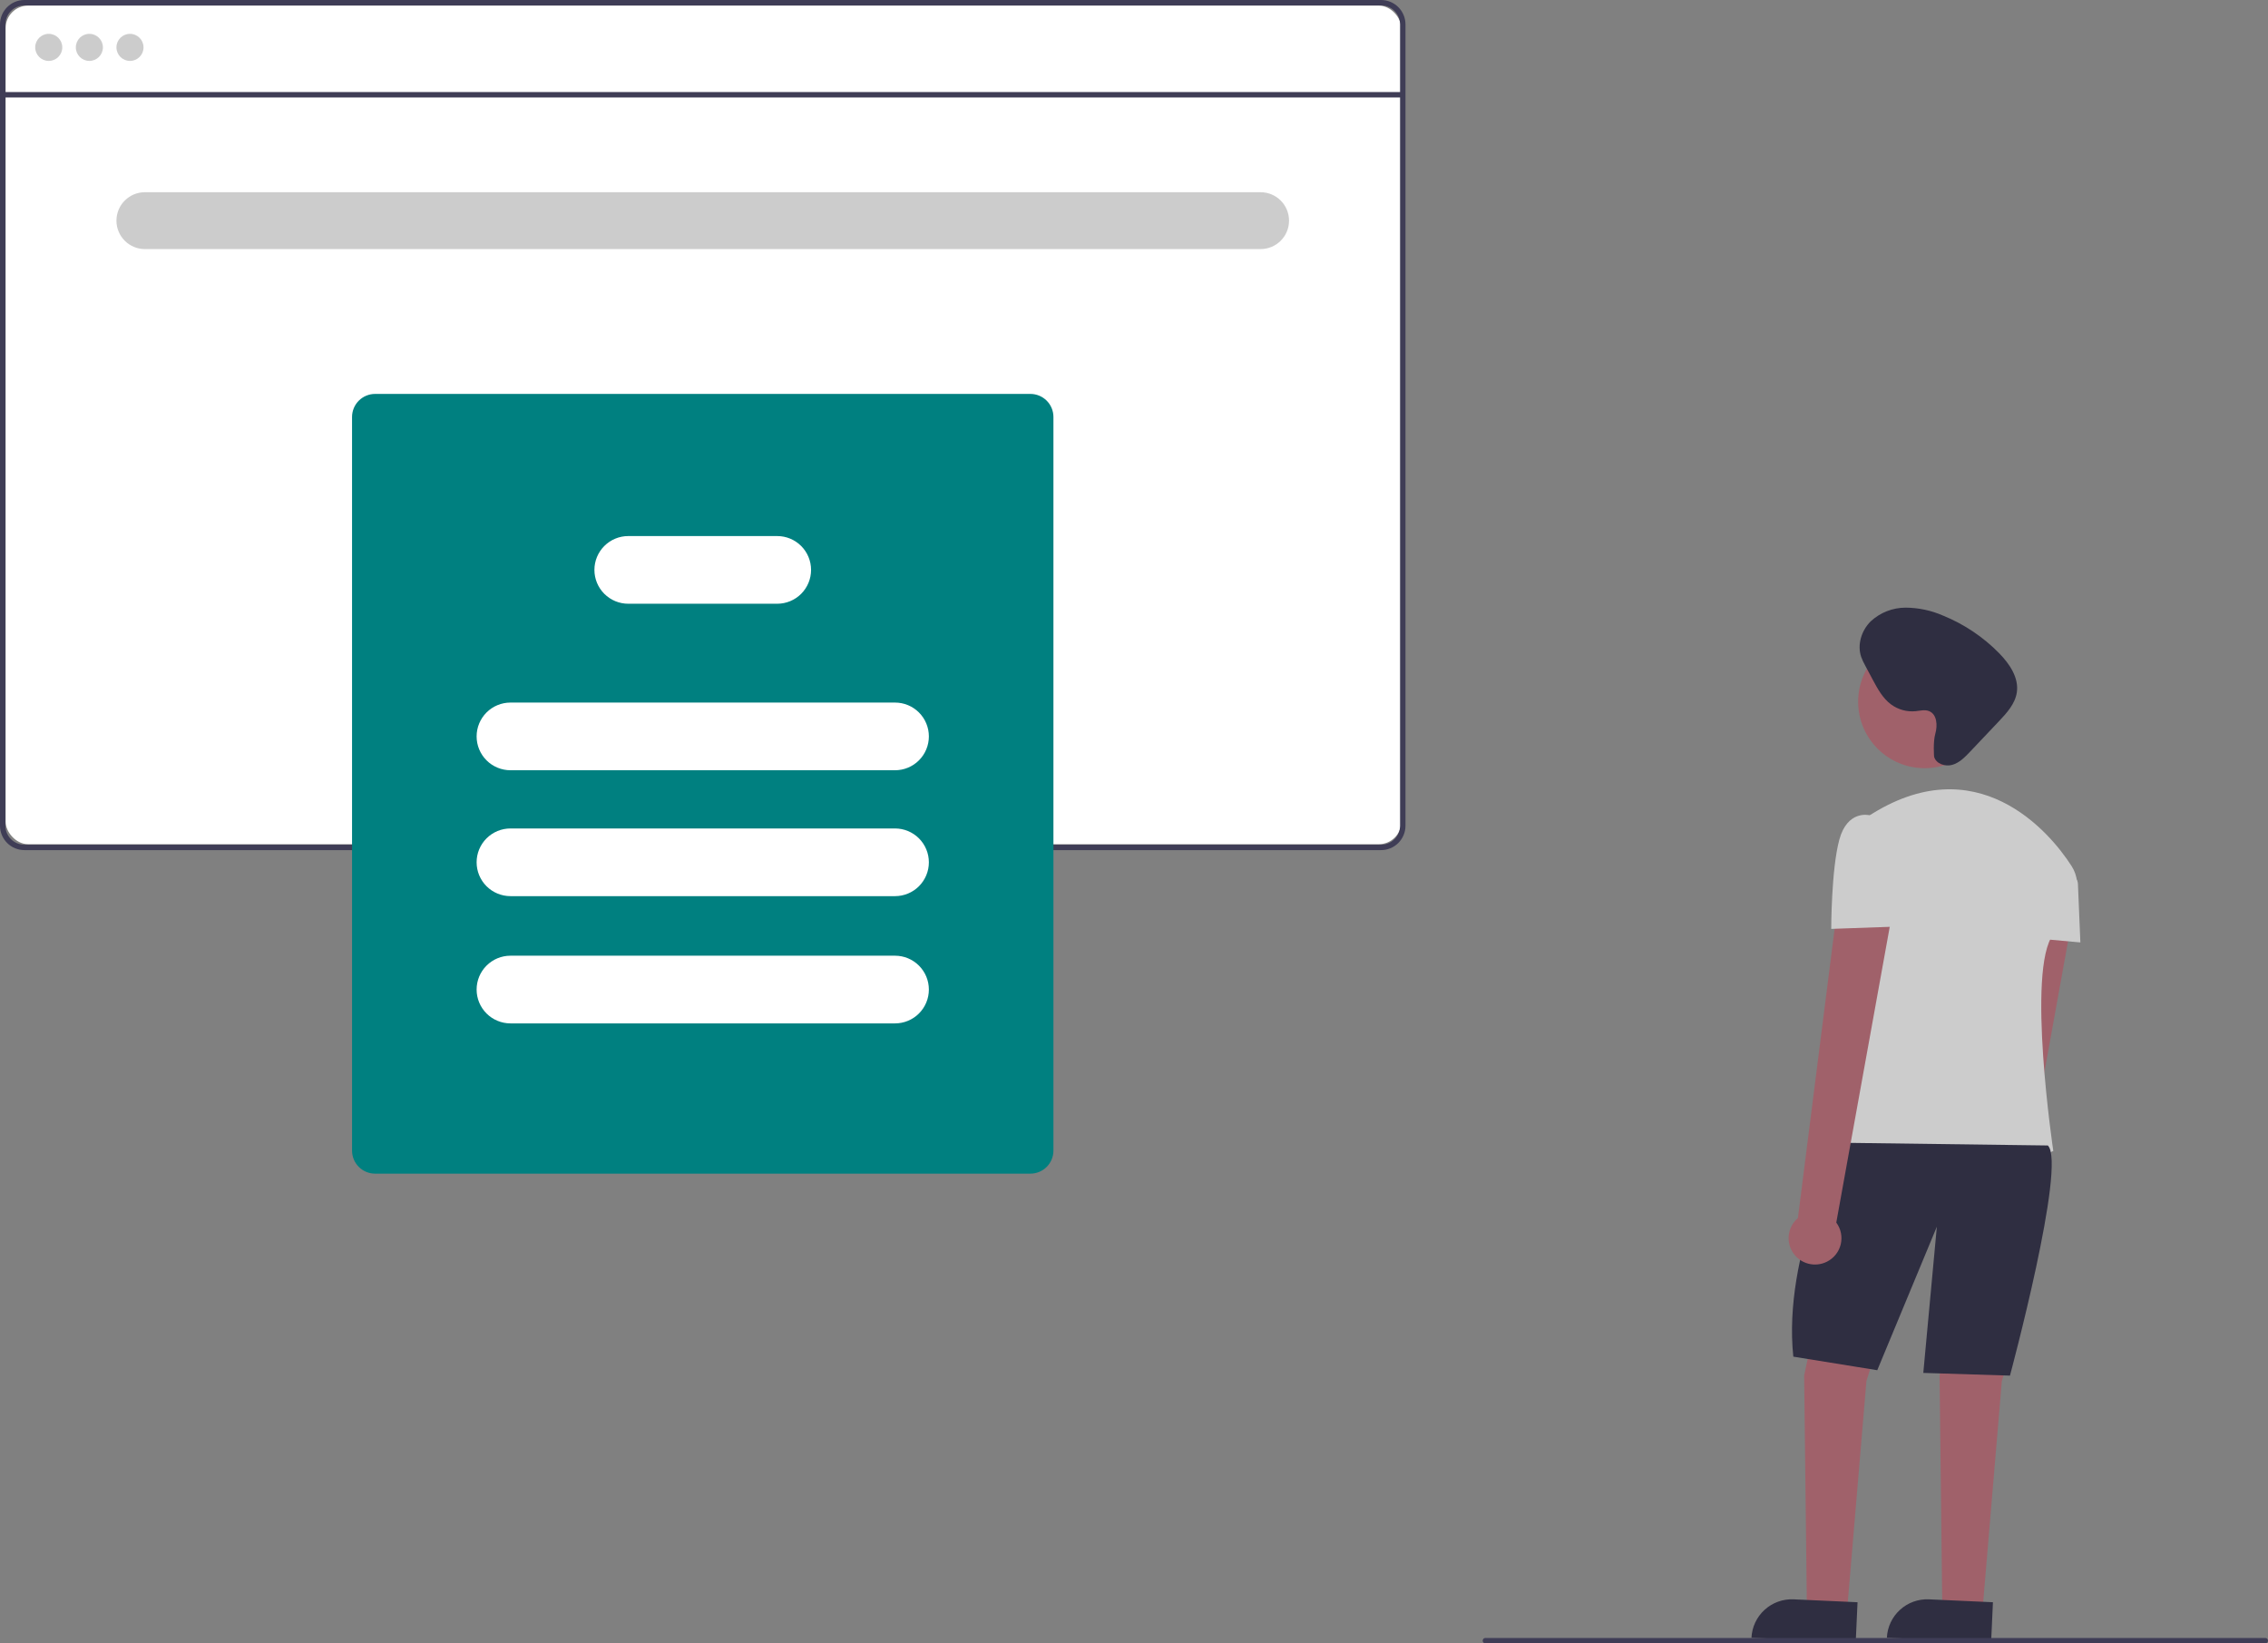 <svg width="403" height="292" viewBox="0 0 403 292" fill="none" xmlns="http://www.w3.org/2000/svg">
<rect x="0" y="0" width="403" height="292" fill="#808080" stroke="none"/>
<g clip-path="url(#clip0_27_1520)">
<rect x="1" y="1" width="248" height="149" rx="4" fill="white"/>
<path d="M245.409 0H4.331C3.183 0.002 2.082 0.458 1.27 1.27C0.459 2.082 0.002 3.182 0 4.329V146.722C0.002 147.869 0.459 148.97 1.27 149.781C2.082 150.593 3.183 151.05 4.331 151.051H245.409C246.557 151.05 247.658 150.593 248.469 149.781C249.281 148.97 249.738 147.869 249.74 146.722V4.329C249.738 3.182 249.281 2.082 248.469 1.27C247.658 0.458 246.557 0.002 245.409 0ZM248.777 146.722C248.776 147.615 248.421 148.47 247.79 149.102C247.158 149.733 246.302 150.088 245.409 150.089H4.331C3.438 150.088 2.582 149.733 1.95 149.102C1.319 148.47 0.963 147.615 0.962 146.722V4.329C0.963 3.437 1.319 2.581 1.95 1.949C2.582 1.318 3.438 0.963 4.331 0.962H245.409C246.302 0.963 247.158 1.318 247.79 1.949C248.421 2.581 248.776 3.437 248.777 4.329V146.722Z" fill="#3F3D56"/>
<path d="M249.258 16.356H0.481V17.318H249.258V16.356Z" fill="#3F3D56"/>
<path d="M8.661 10.824C9.99 10.824 11.067 9.747 11.067 8.418C11.067 7.09 9.99 6.013 8.661 6.013C7.333 6.013 6.255 7.09 6.255 8.418C6.255 9.747 7.333 10.824 8.661 10.824Z" fill="#CCCCCC"/>
<path d="M15.88 10.824C17.208 10.824 18.286 9.747 18.286 8.418C18.286 7.09 17.208 6.013 15.88 6.013C14.551 6.013 13.474 7.09 13.474 8.418C13.474 9.747 14.551 10.824 15.88 10.824Z" fill="#CCCCCC"/>
<path d="M23.097 10.824C24.426 10.824 25.503 9.747 25.503 8.418C25.503 7.09 24.426 6.013 23.097 6.013C21.769 6.013 20.691 7.09 20.691 8.418C20.691 9.747 21.769 10.824 23.097 10.824Z" fill="#CCCCCC"/>
<path d="M183.094 208.537H66.645C65.561 208.536 64.521 208.105 63.755 207.338C62.988 206.572 62.556 205.532 62.555 204.448V74.082C62.556 72.998 62.988 71.959 63.755 71.192C64.521 70.426 65.561 69.995 66.645 69.993H183.094C184.179 69.995 185.218 70.426 185.985 71.192C186.752 71.959 187.183 72.998 187.184 74.082V204.448C187.183 205.532 186.752 206.572 185.985 207.338C185.218 208.105 184.179 208.536 183.094 208.537Z" fill="#008080"/>
<path d="M159.035 136.86H90.705C89.11 136.86 87.58 136.227 86.452 135.099C85.324 133.971 84.69 132.442 84.69 130.847C84.69 129.252 85.324 127.723 86.452 126.595C87.58 125.467 89.11 124.834 90.705 124.834H159.035C160.63 124.834 162.16 125.467 163.288 126.595C164.416 127.723 165.05 129.252 165.05 130.847C165.05 132.442 164.416 133.971 163.288 135.099C162.16 136.227 160.63 136.86 159.035 136.86Z" fill="white"/>
<path d="M159.035 159.229H90.705C89.11 159.229 87.58 158.596 86.452 157.468C85.324 156.34 84.69 154.811 84.69 153.216C84.69 151.621 85.324 150.092 86.452 148.964C87.58 147.836 89.11 147.203 90.705 147.203H159.035C160.63 147.203 162.16 147.836 163.288 148.964C164.416 150.092 165.05 151.621 165.05 153.216C165.05 154.811 164.416 156.34 163.288 157.468C162.16 158.596 160.63 159.229 159.035 159.229Z" fill="white"/>
<path d="M159.035 181.839H90.705C89.11 181.839 87.58 181.205 86.452 180.078C85.324 178.95 84.69 177.42 84.69 175.826C84.69 174.231 85.324 172.701 86.452 171.574C87.58 170.446 89.11 169.812 90.705 169.812H159.035C160.63 169.812 162.16 170.446 163.288 171.574C164.416 172.701 165.05 174.231 165.05 175.826C165.05 177.42 164.416 178.95 163.288 180.078C162.16 181.205 160.63 181.839 159.035 181.839Z" fill="white"/>
<path d="M138.103 107.275H111.637C110.042 107.275 108.512 106.642 107.384 105.514C106.256 104.386 105.622 102.857 105.622 101.262C105.622 99.667 106.256 98.138 107.384 97.01C108.512 95.882 110.042 95.249 111.637 95.249H138.103C139.698 95.249 141.228 95.882 142.356 97.01C143.484 98.138 144.118 99.667 144.118 101.262C144.118 102.857 143.484 104.386 142.356 105.514C141.228 106.642 139.698 107.275 138.103 107.275Z" fill="white"/>
<path d="M223.996 34.155H25.744C22.953 34.155 20.691 36.416 20.691 39.206V39.206C20.691 41.995 22.953 44.257 25.744 44.257H223.996C226.786 44.257 229.048 41.995 229.048 39.206C229.048 36.416 226.786 34.155 223.996 34.155Z" fill="#CCCCCC"/>
<path d="M355.9 228.993C356.51 228.69 357.046 228.256 357.471 227.723C357.895 227.189 358.198 226.569 358.357 225.907C358.516 225.244 358.527 224.555 358.391 223.887C358.254 223.219 357.973 222.589 357.567 222.042L368.433 161.922L358.293 161.788L350.747 221.239C349.873 221.982 349.301 223.02 349.141 224.157C348.981 225.293 349.243 226.448 349.878 227.404C350.513 228.36 351.477 229.049 352.587 229.342C353.697 229.635 354.875 229.511 355.9 228.993H355.9Z" fill="#A0616A"/>
<path d="M324.428 226.143L320.579 244.423L321.06 285.312H328.278L331.646 245.385L336.939 228.548L324.428 226.143Z" fill="#A0616A"/>
<path d="M348.488 226.143L344.639 244.423L345.12 285.312H352.338L355.706 245.385L360.999 228.548L348.488 226.143Z" fill="#A0616A"/>
<path d="M318.699 284.175L330.065 284.691L329.74 291.845L311.218 291.004C311.261 290.065 311.488 289.143 311.887 288.291C312.286 287.44 312.849 286.675 313.544 286.041C314.238 285.407 315.051 284.916 315.936 284.595C316.82 284.275 317.759 284.132 318.699 284.175Z" fill="#2F2E41"/>
<path d="M342.759 284.175L354.124 284.691L353.799 291.845L335.278 291.004C335.32 290.065 335.548 289.143 335.947 288.291C336.346 287.44 336.909 286.675 337.603 286.041C338.298 285.407 339.111 284.916 339.995 284.595C340.88 284.275 341.819 284.132 342.759 284.175Z" fill="#2F2E41"/>
<path d="M341.992 136.495C348.519 136.495 353.811 131.205 353.811 124.68C353.811 118.155 348.519 112.865 341.992 112.865C335.465 112.865 330.173 118.155 330.173 124.68C330.173 131.205 335.465 136.495 341.992 136.495Z" fill="#A0616A"/>
<path d="M368.11 153.903C364.199 147.769 351.188 132.483 331.887 145.085C331.887 145.085 336.458 183.329 325.391 204.014C325.391 204.014 350.894 211.711 364.849 204.495C364.849 204.495 360.037 172.265 364.849 166.011C366.453 164.012 367.753 161.787 368.704 159.408C369.039 158.507 369.159 157.541 369.056 156.586C368.953 155.63 368.629 154.712 368.11 153.903Z" fill="#CCCCCC"/>
<path d="M363.405 153.503L368.127 155.47C368.442 155.601 368.712 155.819 368.907 156.099C369.102 156.378 369.213 156.707 369.227 157.047L369.66 167.454L359.074 166.492L363.405 153.503Z" fill="#CCCCCC"/>
<path d="M327.315 203.052C327.315 203.052 316.729 222.775 318.654 241.056L333.571 243.461L344.157 217.965L341.751 243.942L357.149 244.423C357.149 244.423 367.254 206.901 363.886 203.533L327.315 203.052Z" fill="#2F2E41"/>
<path d="M324.622 224.183C325.232 223.879 325.768 223.445 326.193 222.912C326.617 222.379 326.92 221.759 327.079 221.096C327.238 220.433 327.249 219.744 327.113 219.076C326.977 218.408 326.695 217.779 326.289 217.231L337.156 157.111L327.015 156.978L319.469 216.429C318.595 217.172 318.023 218.21 317.863 219.346C317.703 220.482 317.965 221.638 318.601 222.593C319.236 223.549 320.199 224.239 321.309 224.532C322.419 224.825 323.597 224.7 324.622 224.183H324.622Z" fill="#A0616A"/>
<path d="M336.458 145.326L332.127 144.845C332.127 144.845 328.278 143.882 326.834 149.174C325.391 154.466 325.391 165.049 325.391 165.049L338.864 164.568L336.458 145.326Z" fill="#CCCCCC"/>
<path d="M343.885 130.368C344.309 128.895 344.187 126.902 342.758 126.345C342.014 126.055 341.184 126.284 340.389 126.365C338.834 126.518 337.277 126.089 336.019 125.163C334.542 124.065 333.629 122.386 332.763 120.762L331.452 118.306C331.16 117.794 330.911 117.259 330.708 116.706C329.979 114.538 330.771 112.027 332.392 110.413C334.086 108.837 336.316 107.963 338.63 107.968C340.925 107.985 343.194 108.47 345.295 109.396C349.029 110.917 352.412 113.189 355.233 116.07C357.077 117.956 358.755 120.413 358.37 123.021C358.07 125.052 356.59 126.678 355.178 128.168L350.055 133.574C349.148 134.531 348.179 135.528 346.912 135.896C345.646 136.264 344.014 135.723 343.669 134.451C343.668 134.451 343.46 131.841 343.885 130.368Z" fill="#2F2E41"/>
<path d="M403 291.519C403 291.646 402.949 291.768 402.859 291.859C402.768 291.949 402.646 292 402.519 292H263.935C263.807 292 263.685 291.949 263.595 291.859C263.504 291.769 263.454 291.646 263.454 291.519C263.454 291.391 263.504 291.269 263.595 291.179C263.685 291.089 263.807 291.038 263.935 291.038H402.519C402.646 291.038 402.768 291.089 402.859 291.179C402.949 291.269 403 291.391 403 291.519Z" fill="#3F3D56"/>
</g>
<defs>
<clipPath id="clip0_27_1520">
<rect width="403" height="292" fill="white"/>
</clipPath>
</defs>
</svg>
